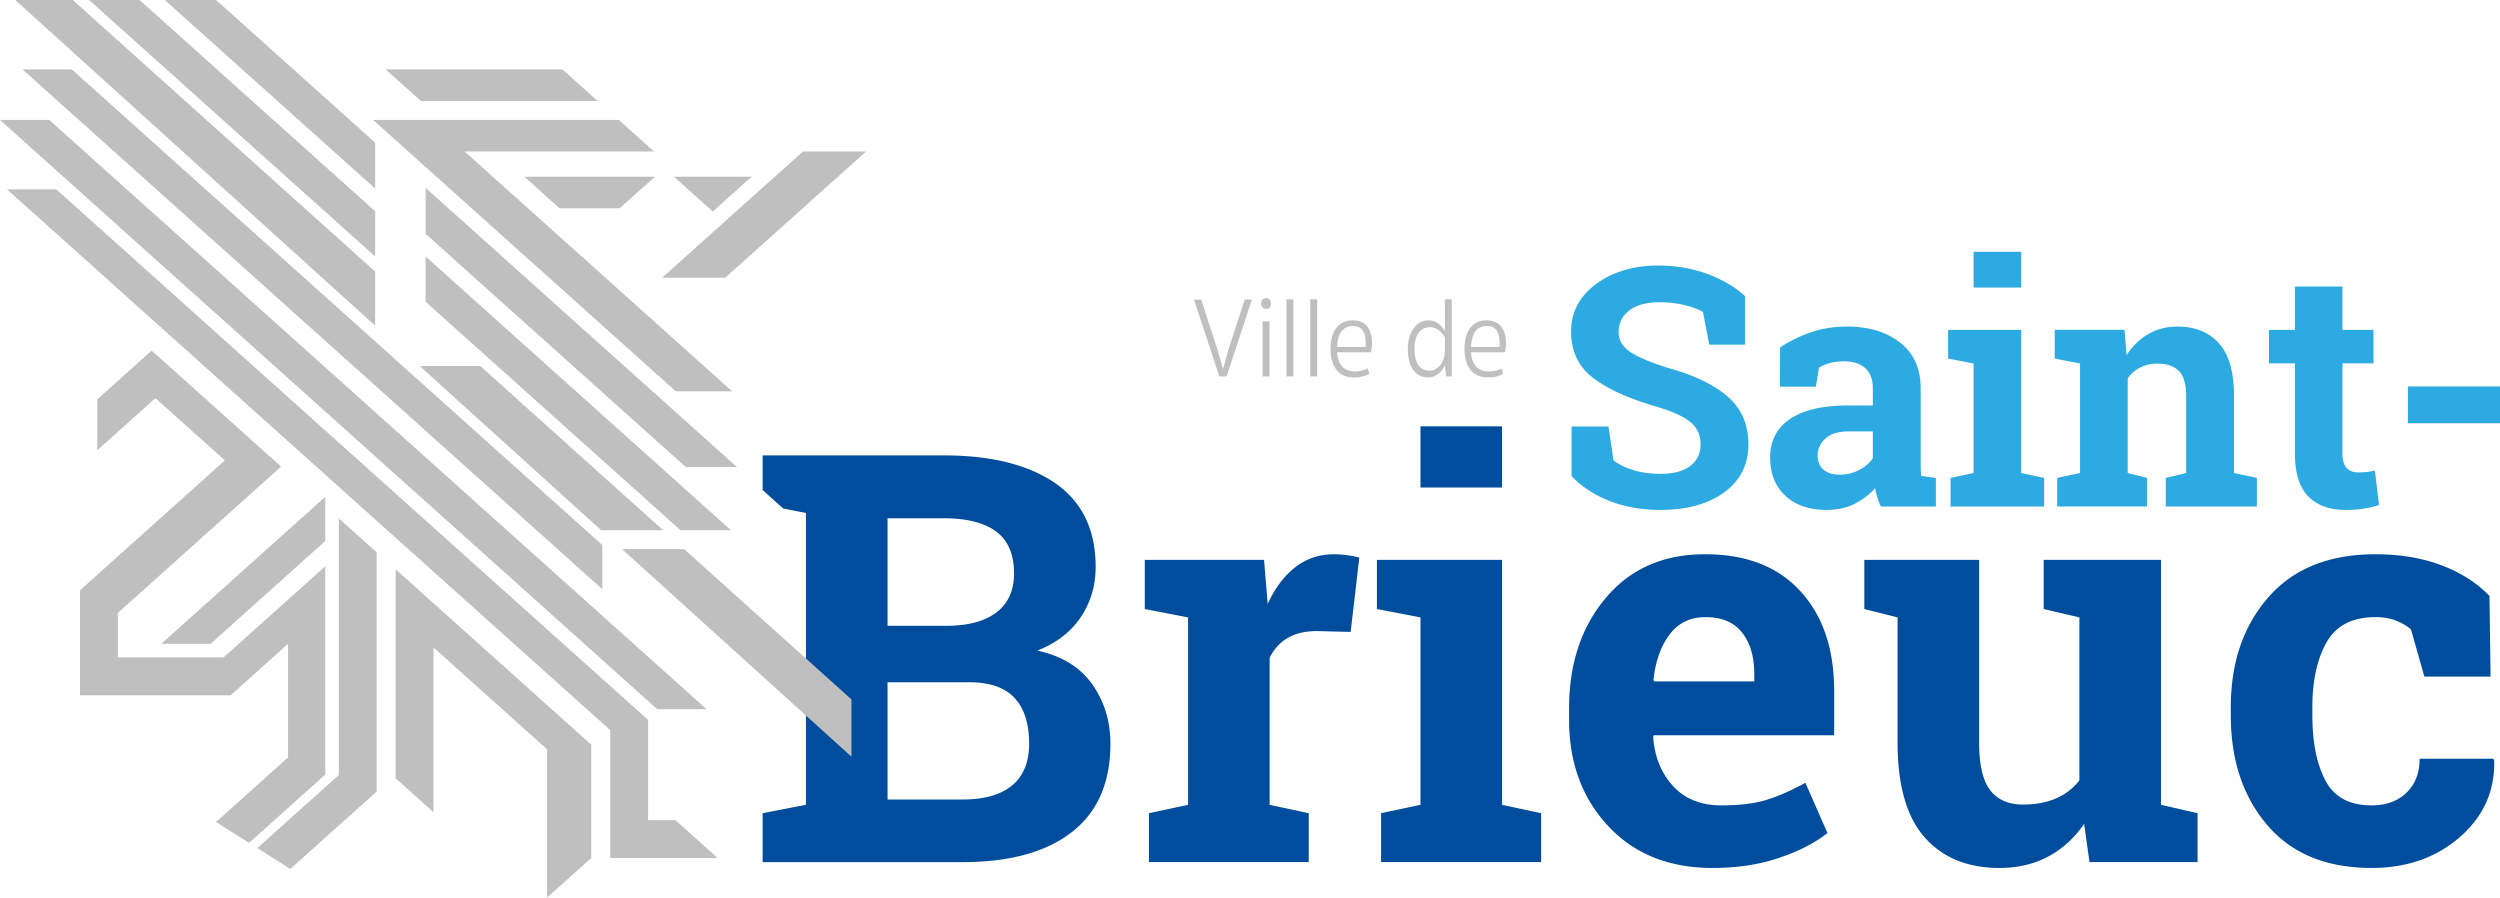 <svg xmlns="http://www.w3.org/2000/svg" width="668.459" height="240" viewBox="0 0 668.459 240"><path d="M277.348 173.962c5.08-1.991 8.944-4.961 11.61-8.91 2.667-3.966 4-8.455 4-13.485 0-9.906-3.594-17.349-10.767-22.344-7.172-4.962-17.146-7.46-29.939-7.46h-48.334v9.266l5.502 4.945h.017l6.058 1.18v78.038l-11.577 2.244v13.08H257.4c12.59 0 22.327-2.684 29.196-8.034 6.886-5.35 10.311-13.23 10.311-23.644 0-6.025-1.636-11.324-4.894-15.914-3.257-4.574-8.151-7.56-14.665-8.962zm-40.031-35.39h14.935c6.262 0 10.987 1.199 14.143 3.578 3.173 2.397 4.742 6.11 4.742 11.139 0 4.573-1.57 8.05-4.692 10.446-3.139 2.397-7.628 3.595-13.45 3.595h-15.678v-28.757zm33.297 71.439c-3.038 2.514-7.443 3.763-13.214 3.763h-20.083v-31.356h21.72c5.586 0 9.67 1.4 12.252 4.219 2.599 2.801 3.882 6.868 3.882 12.201 0 4.928-1.52 8.658-4.557 11.173zm86.045-61.81c-3.933 0-7.394 1.17-10.38 3.511-2.99 2.342-5.429 5.602-7.32 9.785l-.97-11.8h-31.894v13.143l11.576 2.241v50.116l-10.455 2.24v13.07h42.722v-13.07l-10.456-2.24V175.91c1.095-2.29 2.69-4.058 4.78-5.304 2.09-1.242 4.73-1.865 7.917-1.865l8.963.222 2.313-19.866c-.847-.249-1.905-.46-3.174-.634a26.588 26.588 0 0 0-3.622-.262zm44.963-34.206h-21.81v16.357h21.81v-16.357zm0 35.701H368.16v13.144l11.652 2.241v50.116l-10.532 2.24v13.07h42.796v-13.07l-10.455-2.24v-65.5zm54.372-1.494c-11.103-.048-19.953 3.808-26.55 11.576-6.6 7.767-9.897 17.653-9.897 29.65v2.989c0 11.502 3.485 20.986 10.457 28.456 6.97 7.469 16.281 11.203 27.932 11.203 6.523 0 12.436-.896 17.738-2.69 5.304-1.79 9.622-4.006 12.959-6.646l-5.9-13.444c-3.786 2.092-7.272 3.623-10.457 4.594-3.186.97-7.196 1.457-12.025 1.457-5.427 0-9.722-1.72-12.883-5.154-3.163-3.436-4.943-7.817-5.34-13.145l.149-.449h48.247v-11.876c0-11.202-3.012-20.09-9.036-26.662-6.026-6.573-14.49-9.86-25.394-9.86zm13.071 33.983h-26.739l-.224-.374c.548-5.028 1.991-9.086 4.333-12.174 2.339-3.087 5.526-4.63 9.56-4.63 4.38 0 7.655 1.381 9.82 4.145 2.167 2.764 3.25 6.46 3.25 11.09v1.943zm108.745-32.489h-31.37v13.144l9.56 2.241v43.543c-1.593 2.091-3.649 3.697-6.162 4.817-2.515 1.121-5.49 1.681-8.924 1.681-3.885 0-6.81-1.282-8.776-3.846-1.968-2.565-2.95-6.784-2.95-12.66v-48.92H498.49v13.144l8.888 2.241v33.386c0 11.502 2.415 19.978 7.245 25.43 4.83 5.453 11.502 8.18 20.016 8.18 4.88 0 9.225-1.023 13.033-3.063 3.81-2.042 7.008-4.954 9.597-8.738l1.42 10.231h28.904v-13.07l-9.783-2.24v-65.5zm88.878 53.178H646.97c0 3.784-1.17 6.808-3.51 9.074-2.342 2.266-5.452 3.399-9.337 3.399-5.875 0-9.982-2.204-12.323-6.611-2.342-4.407-3.51-10.22-3.51-17.44v-2.24c0-7.07 1.269-12.847 3.809-17.328s6.895-6.72 13.07-6.72c2.041 0 3.859.31 5.453.932 1.592.623 2.936 1.408 4.032 2.354l3.585 12.62h17.7l-.298-21.583c-3.434-3.535-7.743-6.274-12.92-8.216-5.18-1.943-11.03-2.913-17.551-2.913-12.399 0-21.948 3.835-28.644 11.502-6.696 7.668-10.045 17.453-10.045 29.352v2.24c0 11.95 3.261 21.735 9.784 29.352 6.522 7.618 15.809 11.428 27.858 11.428 9.41 0 17.277-2.75 23.602-8.253 6.322-5.502 9.385-12.335 9.187-20.503l-.224-.446z" fill="#004d9d"/><path d="M462.062 106.137c-3.624-3.202-8.942-5.778-15.956-7.728-4.89-1.542-8.333-3.005-10.326-4.388-1.994-1.382-2.991-3.15-2.991-5.305 0-2.328.954-4.227 2.86-5.697 1.906-1.47 4.606-2.205 8.098-2.205 2.387 0 4.643.263 6.767.787 2.125.523 3.74 1.134 4.847 1.833l1.658 8.732h9.562v-13.01c-2.735-2.474-6.112-4.453-10.129-5.938-4.016-1.485-8.47-2.227-13.36-2.227-6.606.087-12.093 1.768-16.459 5.043-4.365 3.274-6.548 7.487-6.548 12.639 0 5.21 1.935 9.315 5.807 12.312 3.87 2.998 9.575 5.588 17.113 7.771 4.337 1.31 7.37 2.707 9.103 4.191s2.597 3.449 2.597 5.894c0 2.387-.91 4.294-2.727 5.72-1.82 1.426-4.475 2.139-7.969 2.139-2.706 0-5.158-.342-7.355-1.026-2.199-.684-3.938-1.55-5.218-2.598l-1.353-9.038h-9.867v13.273c2.706 2.823 6.09 5.036 10.15 6.636 4.061 1.6 8.608 2.402 13.643 2.402 7.044 0 12.72-1.573 17.028-4.716 4.307-3.143 6.46-7.436 6.46-12.88 0-5.21-1.81-9.414-5.435-12.616zm51.518 19.296a88.568 88.568 0 0 1-.023-2.052v-19.515c0-5.297-1.826-9.379-5.478-12.246-3.654-2.867-8.404-4.3-14.255-4.3-3.551 0-6.833.538-9.845 1.615-3.013 1.077-5.683 2.4-8.012 3.973l-.043 10.478h9.606l.829-5.065c.698-.464 1.615-.865 2.75-1.2 1.136-.334 2.43-.502 3.885-.502 2.56 0 4.497.626 5.808 1.877 1.308 1.252 1.964 3.013 1.964 5.283v4.628h-6.505c-6.87 0-12.079 1.208-15.63 3.623-3.552 2.416-5.327 5.836-5.327 10.26 0 4.337 1.361 7.764 4.082 10.282 2.721 2.517 6.397 3.777 11.024 3.777 2.794 0 5.276-.54 7.445-1.616 2.167-1.077 4.008-2.489 5.523-4.235.145.844.349 1.68.611 2.51.26.83.567 1.637.916 2.423h14.713v-7.64l-3.886-.523a14.353 14.353 0 0 1-.152-1.835zm-12.814-2.88c-.873 1.251-2.096 2.291-3.667 3.12-1.572.83-3.32 1.245-5.24 1.245-1.833 0-3.267-.45-4.3-1.354-1.034-.901-1.55-2.153-1.55-3.754 0-1.775.699-3.296 2.097-4.563 1.395-1.266 3.447-1.898 6.155-1.898h6.505v7.203zm39.686-34.36h-19.56v7.683l6.812 1.31v29.295l-6.157 1.31v7.64h25.018v-7.64l-6.113-1.31V88.193zm0-20.869h-12.748v9.561h12.748v-9.561zm56.887 38.594c0-6.403-1.338-11.104-4.016-14.102-2.678-2.997-6.403-4.497-11.176-4.497-2.853 0-5.429.67-7.728 2.009-2.3 1.339-4.235 3.216-5.807 5.632l-.567-6.767h-18.642v7.683l6.767 1.31v29.295l-6.113 1.31v7.64h24.013v-7.64l-5.152-1.31V101.16a9.325 9.325 0 0 1 3.362-2.903c1.338-.684 2.851-1.026 4.54-1.026 2.59 0 4.526.663 5.807 1.986 1.28 1.325 1.92 3.574 1.92 6.746v20.52l-5.457 1.309v7.64h24.362v-7.64l-6.113-1.31v-20.563zm35.472 20.28c-.654.072-1.419.109-2.292.109-1.28 0-2.3-.393-3.056-1.179-.756-.786-1.135-2.096-1.135-3.93V97.143h8.294v-8.95h-8.294v-11.57h-12.704v11.57h-6.942v8.95h6.942v24.1c0 5.238 1.185 9.066 3.558 11.481 2.372 2.417 5.755 3.625 10.15 3.625 1.63 0 3.144-.11 4.541-.328a30.597 30.597 0 0 0 4.234-.983l-1.09-9.212c-.816.175-1.551.3-2.206.372zm11.024-22.856v9.824h24.624v-9.824h-24.624z" fill="#2daae1"/><path d="M328.55 93.192c-.235.86-.489 1.789-.759 2.767-.27.98-.54 1.874-.81 2.718l-1.552-5.519a569.488 569.488 0 0 0-2.127-6.514 1414.07 1414.07 0 0 1-2.126-6.532h-1.907c1.114 3.46 2.244 6.886 3.375 10.278 1.13 3.392 2.245 6.801 3.375 10.261h1.958l6.75-20.539h-1.906l-4.27 13.08zm9.047 7.46h1.856V85.934h-1.856v14.716zm.928-20.928c-.422 0-.743.135-.979.405-.22.27-.338.625-.338 1.03s.119.742.338 1.012c.236.27.557.422.979.422.439 0 .76-.152.979-.422.219-.27.32-.607.32-1.012s-.101-.76-.32-1.03c-.22-.27-.54-.405-.98-.405zm5.45 20.927h1.84V80.028h-1.84v20.623zm6.363 0h1.857V80.028h-1.857v20.623zm11.364-14.99c-1.035 0-1.925.194-2.67.58s-1.358.919-1.84 1.6c-.48.68-.838 1.487-1.074 2.421-.237.935-.354 1.94-.354 3.016 0 2.336.52 4.194 1.565 5.575 1.045 1.38 2.63 2.071 4.754 2.071a8.84 8.84 0 0 0 4.057-.944l-.407-1.463a6.694 6.694 0 0 1-1.676.595 8.471 8.471 0 0 1-1.811.197c-1.47 0-2.6-.445-3.39-1.34-.791-.893-1.24-2.152-1.349-3.777h9.07c.09-.366.158-.752.204-1.158.045-.406.068-.843.068-1.31 0-1.889-.435-3.371-1.307-4.447-.872-1.077-2.153-1.616-3.84-1.616zm3.458 6.55c0 .265-.019.447-.055.549h-7.598c.035-.812.14-1.558.314-2.24.171-.68.425-1.268.761-1.766a3.512 3.512 0 0 1 1.28-1.158c.518-.274 1.131-.41 1.84-.41 1.252 0 2.142.39 2.668 1.172.528.782.79 1.904.79 3.366v.488zm21.19-3.625c-.2-.344-.436-.69-.708-1.036a5.628 5.628 0 0 0-.954-.944c-.363-.284-.767-.513-1.212-.685s-.92-.26-1.43-.26c-.872 0-1.656.194-2.355.58-.7.385-1.29.924-1.77 1.614-.483.69-.85 1.498-1.105 2.422-.253.925-.38 1.935-.38 3.032 0 1.259.132 2.36.394 3.305.263.944.636 1.736 1.117 2.376a4.725 4.725 0 0 0 1.729 1.447 5.007 5.007 0 0 0 2.207.487c.98 0 1.86-.31 2.642-.93a5.953 5.953 0 0 0 1.77-2.268l.436 2.924h1.444V80.026h-1.826v8.56zm0 5.057a7.07 7.07 0 0 1-.327 2.194 5.6 5.6 0 0 1-.898 1.736 4.257 4.257 0 0 1-1.335 1.142 3.392 3.392 0 0 1-1.635.412 3.53 3.53 0 0 1-1.47-.32c-.473-.213-.895-.548-1.268-1.006-.37-.456-.666-1.055-.885-1.797-.217-.74-.326-1.65-.326-2.726 0-.975.104-1.828.313-2.56.21-.73.5-1.334.872-1.811a3.545 3.545 0 0 1 1.32-1.067 3.944 3.944 0 0 1 1.663-.35c.761 0 1.493.243 2.192.731.699.487 1.294 1.158 1.783 2.01v3.412zm15.008-6.366c-.872-1.077-2.152-1.616-3.84-1.616-1.035 0-1.925.194-2.67.58s-1.358.919-1.839 1.6-.839 1.487-1.075 2.421c-.237.935-.354 1.94-.354 3.016 0 2.336.52 4.194 1.566 5.575 1.045 1.38 2.629 2.071 4.753 2.071a8.84 8.84 0 0 0 4.057-.944l-.407-1.463a6.694 6.694 0 0 1-1.676.595 8.471 8.471 0 0 1-1.811.197c-1.47 0-2.6-.445-3.39-1.34-.791-.893-1.24-2.152-1.348-3.777h9.07a9.07 9.07 0 0 0 .204-1.158c.044-.406.067-.843.067-1.31 0-1.889-.435-3.371-1.307-4.447zm-.382 4.935c0 .264-.018.446-.055.548h-7.597c.034-.812.14-1.558.313-2.24.171-.68.425-1.268.761-1.766a3.512 3.512 0 0 1 1.28-1.158c.518-.274 1.132-.41 1.84-.41 1.253 0 2.143.39 2.668 1.172.528.782.79 1.904.79 3.366v.488zm-211.234 26.126l-1.873-1.688-7.527-6.75-5.873-5.266-7.206-6.464-.321-.287-3.544-3.172-4.574-4.101-2.025-1.806-3.763-3.375-6.582-5.907-3.662-3.291-2.211-1.975-4.54-4.084-8.438-7.56-7.713-6.92-5.653-5.063-.422-.371v12.27l6.936 6.227 6.143 5.501 2.295 2.06 6.75 6.058 3.663 3.274 6.599 5.907 3.763 3.375 2.008 1.806 1.266 1.147 3.308 2.954 3.865 3.476.371.321 12.708 11.392 7.527 6.75 1.89 1.688.456.422h13.703l-7.324-6.548zM74.189 27.002l5.637 5.063 9.417 8.438 5.35 4.793 2.177 1.958 3.544 3.173V38.14l-6.785-6.076-5.653-5.063-9.4-8.438L57.768 0H44.064l20.708 18.564 9.417 8.438zm84.045 116.212l-1.62-1.452-5.907-5.299-12.91-11.577-.17-.152-3.864-3.46-4.574-4.1-2.008-1.807-3.763-3.375-6.6-5.907-1.602-1.451-2.06-1.84-5.484-4.91-1.266-1.148-8.438-7.56-16.64-14.92-1.924-1.721-7.595-6.818L60.62 55.692l-5.653-5.063-3.764-3.375-7.527-6.75-9.417-8.439-5.636-5.063-9.418-8.438H6.025l9.417 8.438 5.654 5.063 9.4 8.438 7.543 6.751 3.764 3.375 5.637 5.063 17.788 15.932 2.92 2.632 4.674 4.186 18.564 16.64 3.122 2.801 5.316 4.76 2.211 1.991 4.54 4.067 3.662 3.291 6.582 5.907 3.763 3.375 2.025 1.806 2.009 1.806 2.565 2.295 3.865 3.46 12.404 11.121.675.608 4.962 4.455 2.565 2.295 1.873 1.688 7.527 6.75v-11.83l-.928-.827-1.89-1.687zm-141.29-95.96l3.763 3.375 5.637 5.063 20.708 18.564 7.628 6.835 7.594 6.802 11.139 9.99 7.425 6.65.102.101 8.336 7.476 6.751 6.042 3.662 3.29 3.831 3.444 2.751 2.464 3.764 3.375 2.025 1.806 4.573 4.1 3.865 3.46 1.856 1.671 5.637 5.063 5.586 4.996 7.527 6.75 1.873 1.688 7.527 6.75 5.721 5.13 1.874 1.672 15.188 13.619 2.448 2.194h13.18l-15.628-14.008-3.881-3.476-6.244-5.603-6.059-5.434-7.527-6.751-1.89-1.688-6.514-5.839-1.013-.911-4.641-4.152-8.438-7.577-3.865-3.46-4.574-4.101-1.94-1.738-.068-.068-3.763-3.375-6.599-5.907-3.662-3.29-6.75-6.042-1.739-1.57-6.7-6.008-.844-.743-17.72-15.897-7.594-6.801-1.03-.929-20.707-18.564-5.654-5.063-3.763-3.375-7.527-6.75-9.417-8.439H0l9.4 8.438 7.544 6.751zm156.343 172.039v-26.8l-15.188-13.62-7.51-6.733-2.903-2.6-1.4-1.248-6.127-5.502-1.89-1.687-7.527-6.751-8.388-7.527-4.691-4.202-.962-.86-2.903-2.6-4.574-4.1-2.008-1.807-3.763-3.375-5.57-4.995-1.012-.912-3.68-3.29-6.75-6.042-8.438-7.578-2.717-2.43-7.527-6.75-8.32-7.46-7.594-6.801-10.43-9.367-20.708-18.564-5.653-5.063H1.874l5.653 5.063 20.707 18.564L45.263 89.53l7.594 6.8 1.721 1.553 7.527 6.751 9.316 8.337 8.438 7.578 4.844 4.337 1.907 1.704 3.662 3.291 6.599 5.907 3.763 3.375.085.085 1.924 1.721.877.793 2.262 2.025 1.434 1.283 1.958 1.755 1.907 1.705 4.826 4.337 8.253 7.392 7.527 6.75 1.89 1.688 3.831 3.443 3.696 3.308 5.181 4.657 11.814 10.582 5.063 4.54v34.192h28.723l-11.29-10.126h-7.308zm-36.891-39.626l-7.527-6.75-.878-.777-1.013-.912-7.526-6.75-3.545-3.173-9.535-8.556-.59-.523v55.86l10.125 9.08V173.12l4.49 4.016 1.873 1.688 7.527 6.75 16.488 14.784V240l11.814-10.598v-30.277l-11.814-10.581-9.89-8.877zM104.55 36.369l4.624 4.134 2.97 2.667 1.67 1.502 2.887 2.582 3.763 3.375 5.654 5.063 4.59 4.118 8.438 7.578 6.751 6.041.928.827 2.751 2.464 6.582 5.907 3.763 3.375 2.009 1.806 4.573 4.101 3.865 3.46 2.801 2.514 7.527 6.751h15.07l-4.792-4.287-2.734-2.464-10.345-9.265-3.848-3.46-4.59-4.1-2.009-1.806-3.763-3.376-1.806-1.62-4.776-4.286-3.68-3.291-6.75-6.042-5.501-4.945-2.937-2.632-2.717-2.43-3.763-3.376-7.527-6.75h50.629l-2.869-2.566-6.531-5.873h-65.7l.557.49 4.236 3.814zM54.41 162.03L43.136 172.14h13.18l4.692-4.202 23.543-21.113 1.013-.911 1.4-1.25v-11.813l-1.4 1.25-6.582 5.906-1.958 1.755-5.654 5.063-16.96 15.206zm32.554-10.616l-22.192 19.898-.928.827-4.05 3.628H31.761l-.237.203v-12.1l12.472-11.173 6.548-5.873 5.637-5.063 12.387-11.088 6.447-5.788.135-.118-8.438-7.578-14.008-12.556-4.556-4.084-2.97-2.667-4.625-4.134-4.624 4.134-1.958 1.772-5.569 4.979-2.38 2.143v13.62l15.544-13.94 18.564 16.64-1.992 1.789-18.834 16.876-5.636 5.063-2.144 1.924-10.126 9.08v28.065h40.284l9.67-8.674 1.62-1.452 4.051-3.628v30.377L57.751 219.8l8.844 5.57 20.37-18.261v-55.693zM53.937 27.002l5.637 5.063 9.417 8.438 7.527 6.751 3.763 3.375 4.186 3.747 1.468 1.316 6.126 5.485 8.253 7.409v-12.1l-.878-.794-.624-.557-5.03-4.506-2.565-2.312-1.198-1.063-7.527-6.75-9.417-8.439-5.637-5.063-9.417-8.438L37.314 0H23.813L44.52 18.564l9.417 8.438zm161.558 149.07l-4.387-3.932-28.184-25.315h-16.59l3.325 3.021 24.64 22.294 13.77 12.455 7.426 6.733 12.168 11.004v-15.324l-11.121-9.99-1.047-.946zM33.922 27.002l5.603 5.063 9.315 8.438 7.46 6.751 3.73 3.375 5.603 5.063 8.64 7.83 7.56 6.836 4.304 3.898 14.177 12.826V72.62l-10.497-9.434-7.578-6.8-.776-.693-5.637-5.063-3.747-3.375-7.527-6.75-9.383-8.439-5.637-5.063-9.4-8.438L19.46 0H4.084l20.522 18.564 9.316 8.438zm125.881 0l-9.417-8.438h-47.254l9.417 8.438h47.254zm47.372 20.252l-3.78 3.375-5.637 5.063-2.987 2.667-17.72 15.897h16.876l9.282-8.337 11.426-10.227 5.637-5.063 3.78-3.375 7.527-6.75h-16.877l-7.527 6.75zm-20.353 5.924l2.802 2.514.962.86.962-.86 5.653-5.063 3.764-3.375h-20.708l-.016.017 3.73 3.358 2.851 2.549zm-44.368-3.899l1.502 1.35 5.654 5.063h16.083l5.637-5.063 3.78-3.375h-34.917l2.261 2.025zm27.998 86.34l-1.873-1.687-7.527-6.751-2.548-2.295-10.514-9.451-3.865-3.46-4.574-4.1-2.008-1.807-1.586-1.434-2.16-1.958h-.017l-5.333-4.793h-16.202l3.173 2.87 3.662 3.307.625.574 5.923 5.367 3.747 3.392 2.008 1.806 4.557 4.117 3.848 3.477 2.295 2.093 10.716 9.704 7.494 6.767.438.405h16.556l-6.835-6.143zm11.476 6.143h13.501l-8.37-7.51-7.527-6.75-1.89-1.688-1.03-.928-6.497-5.823-13.08-11.729-3.004-2.7-.86-.76-4.574-4.1-2.008-1.806-.101-.085-3.663-3.29-6.598-5.907-3.662-3.291-6.751-6.059-5.67-5.08-2.768-2.48-3.561-3.19v12.1l5.248 4.709 6.75 6.059 3.663 3.273 3.51 3.156 3.089 2.751 3.763 3.375.692.625 1.317 1.181 4.573 4.101 3.865 3.477 12.826 11.493.253.22 7.527 6.75 1.89 1.687 7.527 6.75 1.62 1.47zm-83.994 3.426l-2.008-1.806-1.806-1.62-1.958-1.755-1.57-1.4v68.619l-3.628 3.257-18.159 16.286 8.827 5.57 23.087-20.691v-63.962l-.962-.86-1.823-1.638z" fill="#c0bfbf"/></svg>